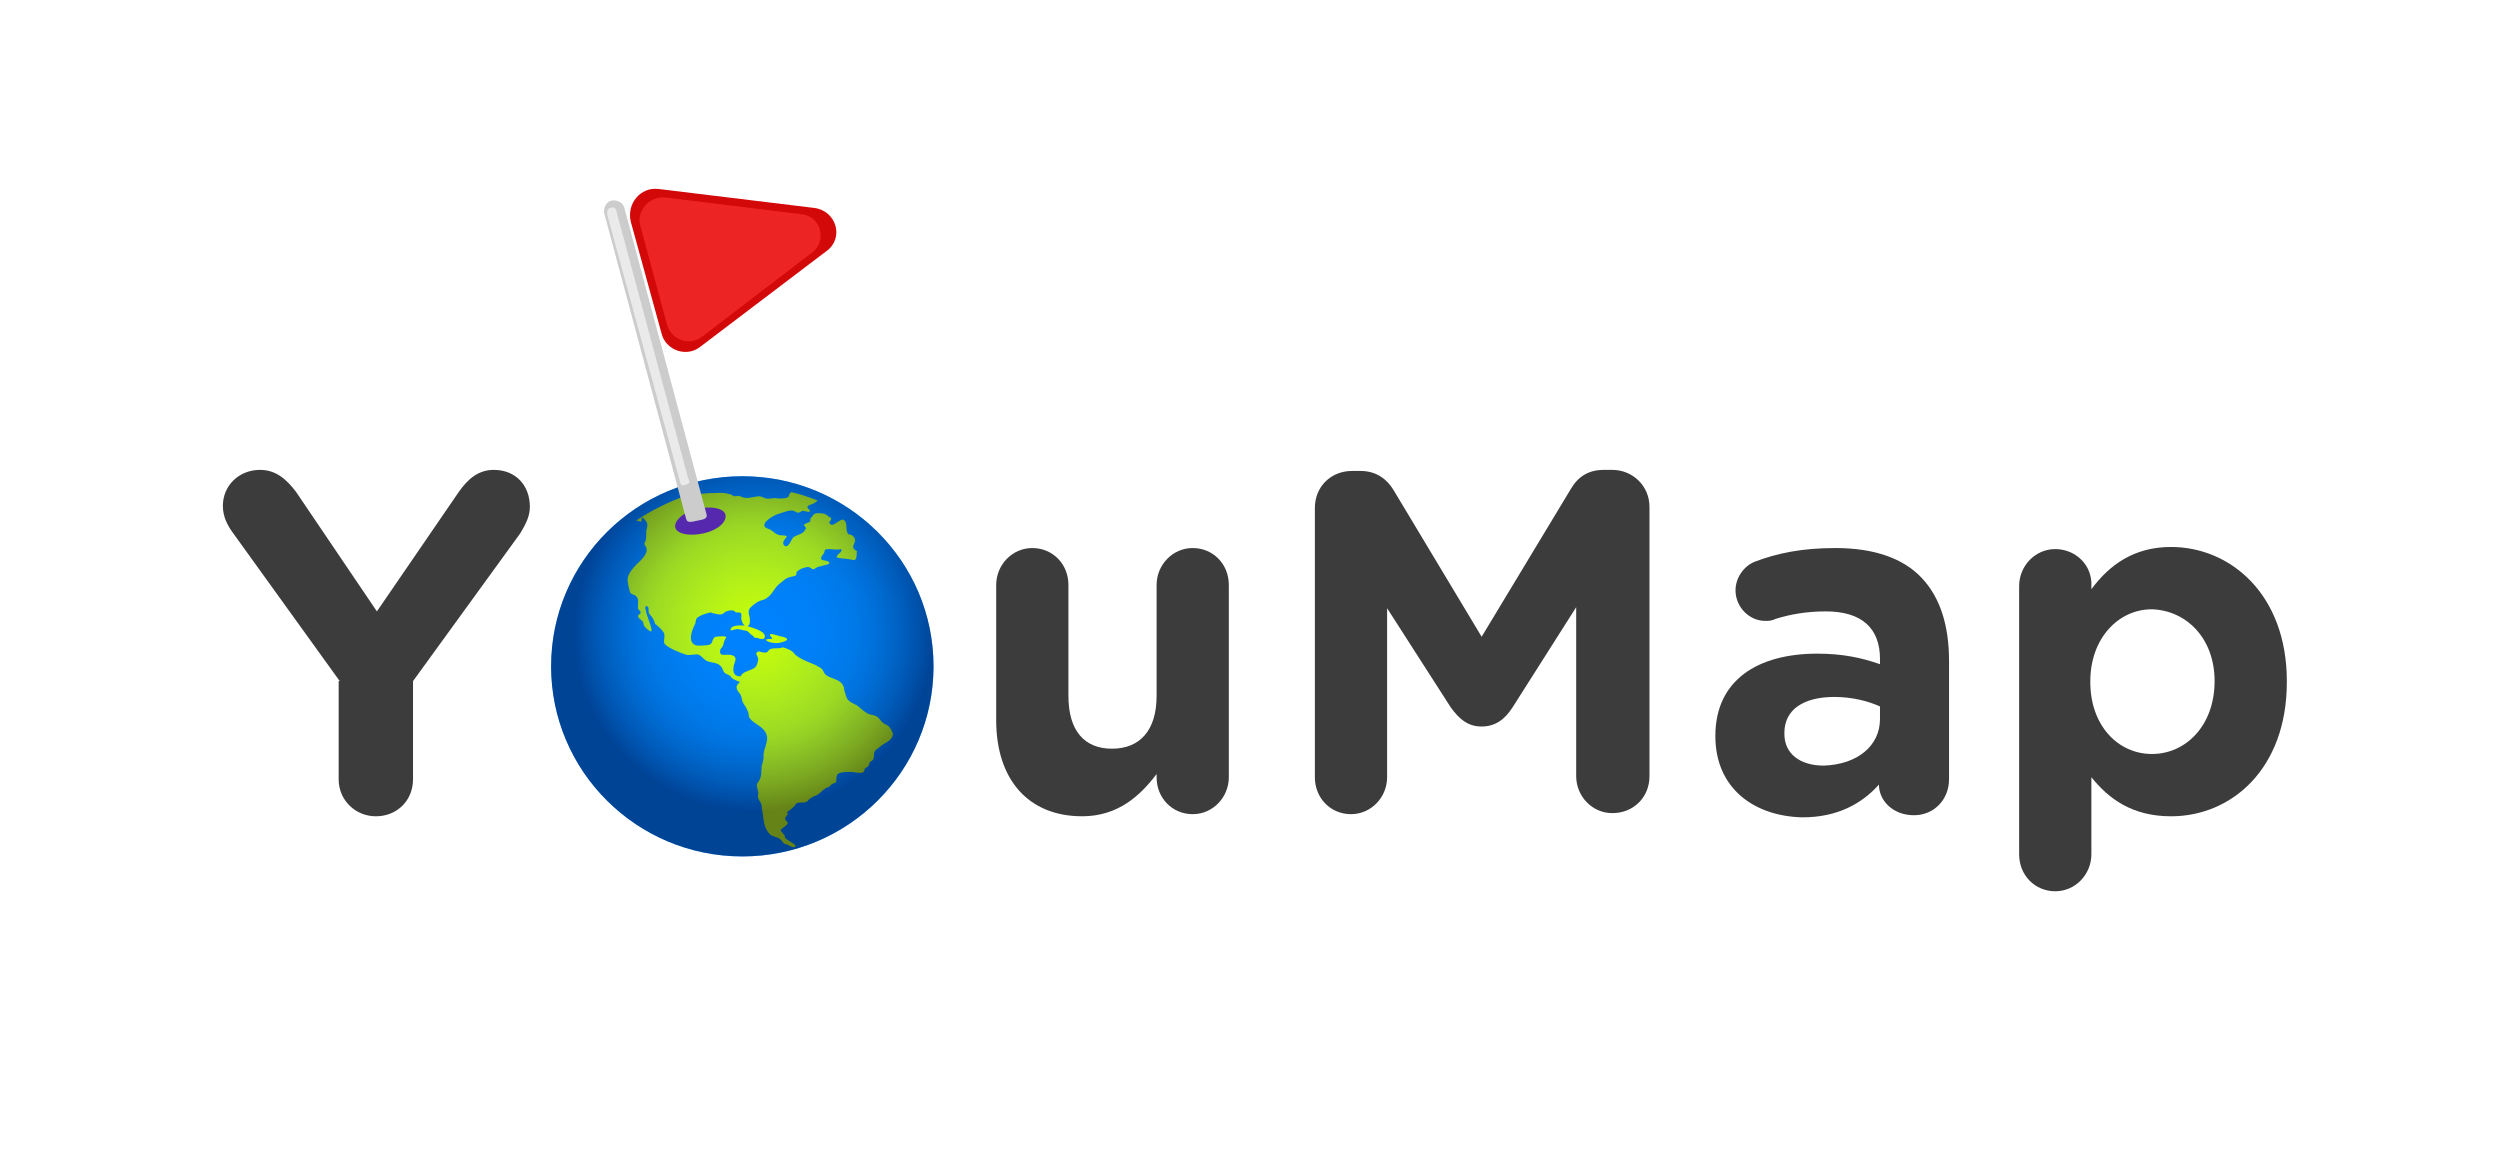 <?xml version="1.0" encoding="UTF-8"?>
<svg xmlns="http://www.w3.org/2000/svg" width="172" height="80" viewBox="0 0 172 80" fill="none">
  <g clip-path="url(#clip0_3515_1379)">
    <path d="M23.373 46.86L15.992 36.615C15.626 36.106 15.334 35.525 15.334 34.798C15.334 33.418 16.43 32.328 17.892 32.328C18.988 32.328 19.719 32.982 20.377 33.854L25.931 42.064L31.558 33.854C32.216 32.909 32.947 32.328 33.97 32.328C35.505 32.328 36.455 33.418 36.455 34.871C36.455 35.598 36.09 36.179 35.797 36.688L28.416 46.86V53.617C28.416 55.071 27.32 56.161 25.858 56.161C24.469 56.161 23.3 55.071 23.3 53.617V46.86H23.373Z" fill="#3C3C3C"></path>
    <path d="M84.543 53.472C84.543 54.852 83.447 56.015 82.058 56.015C80.67 56.015 79.574 54.925 79.574 53.472V53.254C78.477 54.707 76.943 56.16 74.458 56.16C70.731 56.16 68.538 53.617 68.538 49.548V40.248C68.538 38.867 69.634 37.705 71.023 37.705C72.412 37.705 73.508 38.794 73.508 40.248V47.877C73.508 50.275 74.604 51.51 76.504 51.51C78.404 51.51 79.574 50.275 79.574 47.877V40.248C79.574 38.867 80.67 37.705 82.058 37.705C83.447 37.705 84.543 38.794 84.543 40.248V53.472Z" fill="#3C3C3C"></path>
    <path d="M90.463 34.944C90.463 33.49 91.56 32.401 93.021 32.401H93.606C94.702 32.401 95.433 32.982 95.871 33.708L101.937 43.808L108.076 33.636C108.588 32.764 109.319 32.328 110.342 32.328H110.927C112.315 32.328 113.484 33.418 113.484 34.871V53.4C113.484 54.853 112.388 55.943 110.927 55.943C109.538 55.943 108.442 54.78 108.442 53.4V41.774L104.057 48.677C103.545 49.476 102.887 49.984 101.937 49.984C100.987 49.984 100.403 49.476 99.818 48.677L95.433 41.846V53.472C95.433 54.853 94.337 56.015 92.948 56.015C91.56 56.015 90.463 54.925 90.463 53.472V34.944Z" fill="#3C3C3C"></path>
    <path fill-rule="evenodd" clip-rule="evenodd" d="M118.016 50.638C118.016 54.271 120.72 56.16 124.008 56.233C126.42 56.233 128.101 55.288 129.27 53.981C129.27 55.071 130.22 56.088 131.682 56.088C133.071 56.088 134.094 54.998 134.094 53.617V45.479C134.094 43.081 133.509 41.12 132.194 39.739C130.951 38.431 128.978 37.705 126.274 37.705C123.935 37.705 122.254 38.068 120.72 38.649C119.989 38.94 119.404 39.739 119.404 40.611C119.404 41.774 120.354 42.718 121.451 42.718C121.67 42.718 121.889 42.718 122.181 42.573C123.131 42.282 124.228 42.064 125.616 42.064C128.101 42.064 129.343 43.227 129.343 45.334V45.697C128.101 45.261 126.786 44.971 125.032 44.971C120.939 44.971 118.016 46.787 118.016 50.638ZM129.343 48.604V49.476C129.343 51.292 127.809 52.6 125.47 52.673C123.862 52.673 122.766 51.873 122.766 50.493V50.42C122.766 48.822 124.081 47.95 126.201 47.95C127.443 47.95 128.54 48.24 129.343 48.604Z" fill="#3C3C3C"></path>
    <path fill-rule="evenodd" clip-rule="evenodd" d="M141.402 37.777C140.013 37.777 138.917 38.94 138.917 40.321V58.776C138.917 60.23 140.013 61.319 141.402 61.319C142.79 61.319 143.887 60.157 143.887 58.776V53.472C145.056 54.925 146.664 56.161 149.368 56.161C153.534 56.161 157.334 52.891 157.334 46.933V46.86C157.334 40.902 153.46 37.632 149.368 37.632C146.81 37.632 145.129 38.867 143.887 40.538V40.321C143.96 38.867 142.79 37.777 141.402 37.777ZM152.364 46.86C152.364 49.912 150.391 51.874 148.052 51.874C145.714 51.874 143.814 49.912 143.814 46.933V46.86C143.814 43.954 145.714 41.919 148.052 41.919C150.391 41.992 152.364 43.881 152.364 46.86Z" fill="#3C3C3C"></path>
    <path d="M51.071 58.922C58.337 58.922 64.226 53.066 64.226 45.843C64.226 38.619 58.337 32.764 51.071 32.764C43.806 32.764 37.916 38.619 37.916 45.843C37.916 53.066 43.806 58.922 51.071 58.922Z" fill="#0080FF"></path>
    <path d="M44.348 35.743C44.567 35.961 44.567 36.106 44.494 36.397C44.421 36.615 44.494 36.906 44.421 37.196C44.202 37.559 44.494 37.487 44.494 37.85C44.494 38.068 44.275 38.359 44.129 38.504C43.763 38.867 43.179 39.376 43.179 39.885C43.179 40.103 43.252 40.393 43.325 40.684C43.398 40.974 43.69 40.829 43.837 41.12C43.983 41.338 43.837 41.629 43.91 41.919C43.983 41.992 44.129 42.064 44.056 42.21C43.983 42.282 43.91 42.282 43.91 42.355C43.837 42.573 44.275 42.646 44.275 42.936C44.275 43.082 44.567 43.372 44.786 43.445C45.006 43.372 44.275 41.992 44.421 41.701C44.786 41.701 44.494 42.064 44.714 42.282C44.933 42.5 45.006 42.718 45.079 42.936C45.298 43.082 45.517 43.3 45.663 43.518C45.81 43.808 45.59 44.099 45.737 44.317C46.029 44.608 46.76 44.898 47.198 45.044C47.491 45.116 47.856 44.971 48.075 45.044C48.368 45.189 48.441 45.48 48.879 45.552C49.318 45.625 49.61 45.697 49.756 46.133C49.829 46.424 50.195 46.351 50.341 46.642C50.414 46.715 50.852 46.933 50.999 46.933C51.145 47.005 51.218 46.569 51.218 46.497C50.268 46.715 50.414 45.916 50.56 45.552C50.706 45.189 50.487 45.044 50.048 45.044C49.829 45.044 49.61 45.116 49.537 44.898C49.537 44.825 49.537 44.68 49.61 44.608C49.829 44.39 49.756 44.172 49.902 43.954C50.195 43.663 49.318 43.808 49.245 43.808C48.879 43.954 49.172 44.317 48.66 44.39C48.441 44.39 48.148 44.462 47.856 44.39C47.271 44.172 47.637 43.3 47.783 43.009C47.929 42.791 47.783 42.573 48.075 42.428C48.294 42.282 48.587 42.21 48.879 42.137C49.098 42.21 49.61 42.355 49.756 42.21C49.902 42.064 50.122 41.992 50.341 41.992C50.487 41.992 50.56 42.064 50.633 42.137C50.706 42.137 50.779 42.137 50.852 42.137C51.072 42.137 50.999 42.428 50.999 42.573C50.999 42.718 51.218 43.227 51.437 43.082C51.656 42.936 51.583 42.718 51.583 42.5C51.51 42.21 51.437 41.992 51.656 41.774C51.876 41.556 52.168 41.338 52.533 41.265C53.191 40.974 53.191 40.466 53.703 40.103C53.995 39.885 54.068 39.739 54.507 39.667C54.799 39.594 54.799 39.594 54.799 39.376C54.945 39.158 55.383 39.013 55.603 39.013C55.822 39.013 55.895 39.303 56.114 39.085C56.261 38.94 57.138 38.867 57.065 38.722C56.918 38.431 56.188 38.722 56.626 38.141C56.845 37.923 56.553 37.777 57.065 37.777C57.284 37.777 57.576 37.85 57.868 37.777C58.014 37.995 57.503 38.141 57.576 38.359C57.868 38.431 58.234 38.431 58.599 38.504C59.038 38.649 58.892 38.141 58.965 37.923C58.599 37.705 58.672 37.632 58.818 37.269C58.892 37.051 58.672 36.76 58.38 36.76C58.234 36.615 58.234 36.397 58.234 36.179C58.234 36.034 58.161 35.743 57.941 35.743C57.722 35.816 57.503 36.034 57.284 36.106C57.065 36.106 56.991 35.961 57.138 35.816C57.284 35.598 57.065 35.598 56.991 35.525C56.772 35.307 56.553 35.307 56.261 35.307C55.895 35.307 55.968 35.525 55.749 35.67C55.822 36.034 55.53 35.888 55.31 36.106C55.384 36.324 55.53 36.252 55.383 36.469C55.31 36.615 55.164 36.688 55.018 36.76C54.653 36.906 54.58 36.906 54.434 37.196C54.36 37.342 54.141 37.777 53.922 37.487C53.776 37.269 54.068 37.051 54.141 36.906C53.922 36.76 53.703 36.906 53.483 36.76C53.264 36.688 53.118 36.469 52.899 36.397C52.095 36.179 53.045 35.525 53.483 35.38C53.776 35.307 54.36 35.016 54.653 35.162C54.872 35.307 54.945 35.307 55.164 35.162C55.31 35.089 55.603 35.307 55.749 35.162C55.603 34.944 55.383 34.871 55.749 34.726C55.968 34.653 56.114 34.58 56.261 34.435C55.676 34.217 55.091 33.999 54.434 33.854C54.36 33.926 54.287 33.999 54.287 34.072C54.287 34.362 53.483 34.29 53.483 34.29C53.191 34.217 52.972 34.362 52.679 34.29C52.46 34.217 52.387 34.144 52.168 34.144C51.656 34.217 51.364 34.362 50.925 34.144C50.779 34.072 50.706 34.144 50.56 34.144C50.414 34.144 50.341 33.999 50.195 33.999C49.756 33.854 49.245 33.926 48.879 33.926C48.587 33.926 48.002 33.999 47.71 34.072C47.564 34.144 47.417 34.072 47.271 34.072C46.029 34.508 44.86 35.089 43.763 35.816C43.91 35.816 43.983 35.888 44.129 35.888C44.129 35.452 44.202 35.598 44.348 35.743Z" fill="#CCFF00"></path>
    <path d="M51.437 43.081C51.218 43.009 50.194 42.936 50.267 43.372C50.487 43.372 50.633 43.227 50.852 43.3C50.998 43.3 51.071 43.372 51.218 43.372C51.51 43.372 51.583 43.663 51.802 43.736C51.948 43.881 51.802 43.881 52.094 43.881C52.241 43.953 52.533 44.026 52.606 43.881C52.752 43.445 51.875 43.227 51.437 43.081Z" fill="#CCFF00"></path>
    <path d="M53.849 43.808C53.702 43.808 52.971 43.517 52.971 43.663C52.971 43.808 53.118 43.808 53.118 43.953C53.045 43.953 52.752 43.953 52.679 44.026C52.898 44.244 53.337 44.244 53.483 44.244C53.629 44.244 54.652 44.026 53.849 43.808Z" fill="#CCFF00"></path>
    <path d="M60.791 49.767C60.499 49.548 60.499 49.258 59.987 49.185C59.549 49.112 59.257 48.749 58.964 48.531C58.672 48.386 58.306 48.241 58.233 47.95C58.16 47.805 58.16 47.659 58.087 47.514C58.087 47.223 57.941 46.933 57.576 46.787C57.137 46.569 56.772 46.569 56.626 46.133C56.553 45.988 56.406 45.916 56.26 45.843C56.114 45.697 55.018 45.407 54.652 44.971C54.506 44.753 54.141 44.608 53.849 44.535C53.702 44.608 53.483 44.608 53.264 44.608C53.045 44.608 52.898 44.68 52.825 44.826C52.752 44.898 52.679 44.898 52.606 44.898C52.314 44.898 52.168 44.68 52.021 44.971C52.021 44.971 52.168 45.261 52.168 45.334C52.168 45.48 52.094 45.697 52.021 45.843C51.729 46.206 50.925 46.133 50.925 46.715C50.925 47.005 50.852 46.933 50.706 47.151C50.633 47.296 50.706 47.514 50.852 47.659C51.071 47.877 50.998 48.168 51.144 48.386C51.291 48.604 51.51 48.967 51.51 49.185C51.51 49.621 52.241 49.839 52.533 50.203C53.118 50.856 52.46 51.438 52.533 52.092C52.533 52.382 52.387 52.6 52.387 52.964C52.387 53.4 52.314 53.617 52.094 53.908C52.021 54.126 52.168 54.344 52.168 54.562C52.168 54.707 52.094 54.853 52.241 55.071C52.46 55.361 52.387 55.579 52.46 55.87C52.533 56.306 52.533 56.887 52.898 57.323C53.118 57.614 53.556 57.541 53.775 57.832C53.922 58.05 53.922 58.05 54.214 58.123C54.287 58.195 54.725 58.413 54.725 58.195C54.725 58.05 54.141 57.832 53.995 57.614C54.068 57.396 53.556 57.178 53.775 57.033C53.849 56.96 54.36 56.669 54.141 56.524C53.775 56.161 54.36 56.161 54.141 55.87C54.287 55.797 54.725 55.434 54.725 55.361C54.872 55.071 55.383 55.361 55.602 55.071C55.822 54.78 56.187 54.78 56.406 54.562C56.553 54.417 56.772 54.199 57.064 54.126C57.137 53.981 57.283 53.908 57.503 53.836C57.576 53.69 57.503 53.545 57.576 53.4C57.576 53.109 58.16 53.109 58.526 53.109C58.818 53.109 59.476 53.327 59.476 52.964C59.476 52.818 59.622 52.818 59.695 52.746C59.841 52.673 59.768 52.455 59.914 52.382C60.134 52.31 60.134 52.019 60.134 51.874C60.134 51.583 60.426 51.51 60.645 51.292C60.938 51.074 61.23 51.002 61.376 50.711C61.449 50.566 61.449 50.42 61.376 50.348C61.157 49.839 61.011 49.912 60.791 49.767Z" fill="#CCFF00"></path>
    <path opacity="0.5" d="M51.071 58.922C58.337 58.922 64.226 53.066 64.226 45.843C64.226 38.619 58.337 32.764 51.071 32.764C43.806 32.764 37.916 38.619 37.916 45.843C37.916 53.066 43.806 58.922 51.071 58.922Z" fill="url(#paint0_radial_3515_1379)"></path>
    <path d="M48.44 36.687C47.49 36.905 46.613 36.76 46.467 36.324C46.321 35.888 46.979 35.234 47.929 35.016C48.879 34.798 49.756 34.944 49.902 35.38C50.048 35.888 49.39 36.469 48.44 36.687Z" fill="#5528AD"></path>
    <path d="M48.002 35.816C47.636 35.888 47.271 36.033 47.198 35.67L41.571 14.671C41.498 14.308 41.717 13.872 42.082 13.799C42.448 13.727 42.886 13.945 42.959 14.308L48.587 35.307C48.733 35.67 48.44 35.743 48.002 35.816Z" fill="#CCCCCC"></path>
    <path d="M47.198 33.345C46.979 33.418 46.833 33.49 46.76 33.054L41.79 14.817C41.717 14.453 41.863 14.308 42.009 14.308C42.228 14.235 42.375 14.235 42.448 14.671L47.344 32.909C47.563 33.273 47.344 33.273 47.198 33.345Z" fill="#EAEAEA"></path>
    <path d="M45.517 22.954L43.398 15.252C43.106 14.017 44.056 12.855 45.298 13L56.041 14.308C57.576 14.526 58.088 16.415 56.845 17.287L48.221 23.826C47.271 24.626 45.81 24.117 45.517 22.954Z" fill="#D30909"></path>
    <path d="M44.055 15.543C43.763 14.526 44.64 13.509 45.736 13.581L55.164 14.744C56.479 14.889 56.918 16.56 55.895 17.36L48.294 23.172C47.417 23.826 46.175 23.39 45.882 22.301L44.055 15.543Z" fill="#ED2424"></path>
  </g>
  <defs>
    <radialGradient id="paint0_radial_3515_1379" cx="0" cy="0" r="1" gradientUnits="userSpaceOnUse" gradientTransform="translate(51.862 43.505) scale(12.372 12.3)">
      <stop stop-color="#00B3FF" stop-opacity="0.01"></stop>
      <stop offset="0.579" stop-color="#005D96" stop-opacity="0.47"></stop>
      <stop offset="0.876" stop-color="#001F4B" stop-opacity="0.833"></stop>
      <stop offset="1" stop-color="#00072E"></stop>
    </radialGradient>
    <clipPath id="clip0_3515_1379">
      <rect width="142" height="48.319" fill="white" transform="translate(15.334 13)"></rect>
    </clipPath>
  </defs>
</svg>
